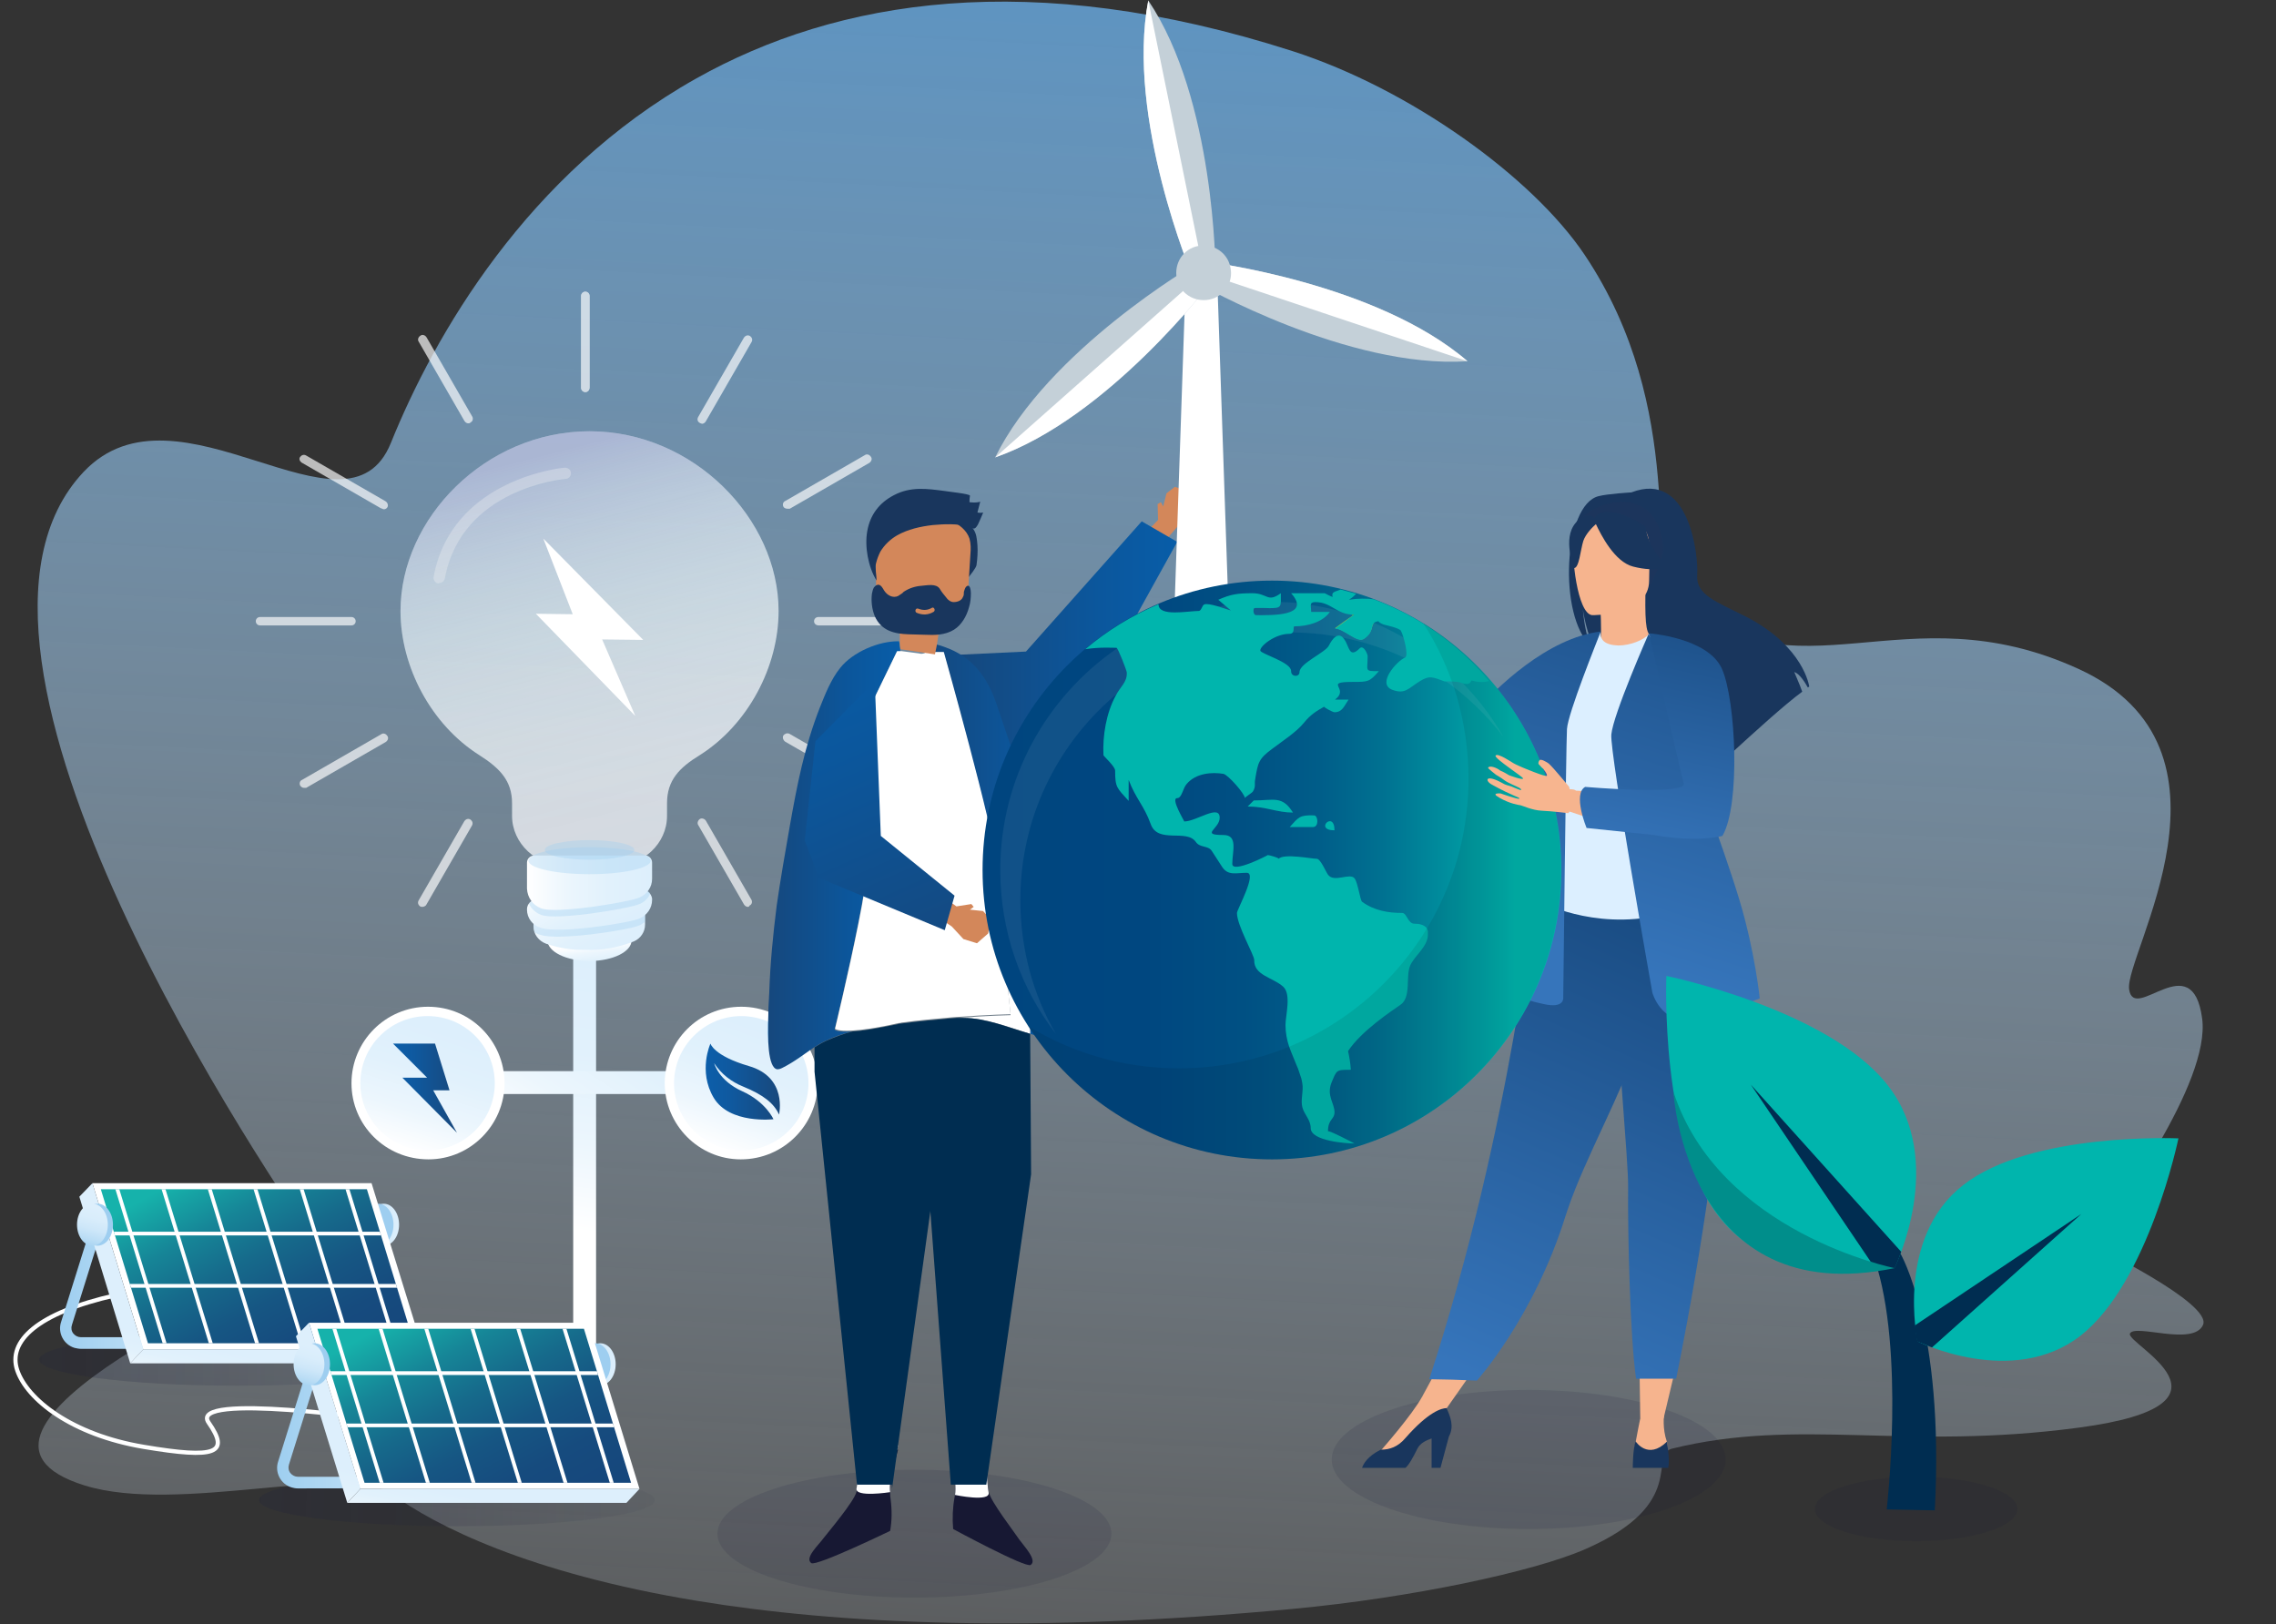 <?xml version="1.0" encoding="UTF-8"?>
<svg xmlns="http://www.w3.org/2000/svg" xmlns:xlink="http://www.w3.org/1999/xlink" id="Ebene_1" data-name="Ebene 1" viewBox="0 0 487.6 348">
  <rect x="0" y="0" width="487.6" height="348" fill="#333333" stroke="none"/>
  <defs>
    <style>
      .cls-1 {
        fill: url(#Unbenannter_Verlauf_28);
      }

      .cls-2 {
        fill: url(#Unbenannter_Verlauf_19);
      }

      .cls-2, .cls-3, .cls-4, .cls-5, .cls-6, .cls-7, .cls-8 {
        isolation: isolate;
      }

      .cls-2, .cls-7 {
        opacity: .29;
      }

      .cls-9 {
        fill: url(#Unbenannter_Verlauf_48);
      }

      .cls-10 {
        fill: url(#Unbenannter_Verlauf_49);
      }

      .cls-11 {
        fill: #96bd34;
      }

      .cls-12 {
        fill: #f4f4f4;
      }

      .cls-13, .cls-4 {
        fill: #fff;
      }

      .cls-14 {
        fill: url(#Unbenannter_Verlauf_43);
      }

      .cls-15 {
        fill: url(#Unbenannter_Verlauf_38);
      }

      .cls-16 {
        fill: url(#Unbenannter_Verlauf_33);
      }

      .cls-17 {
        fill: url(#Unbenannter_Verlauf_30);
      }

      .cls-18 {
        fill: url(#Unbenannter_Verlauf_4);
      }

      .cls-19 {
        fill: #f6b48e;
      }

      .cls-20 {
        fill: url(#Unbenannter_Verlauf_32);
      }

      .cls-21 {
        fill: #00b5ad;
      }

      .cls-22 {
        fill: url(#Unbenannter_Verlauf_26);
      }

      .cls-3 {
        opacity: .35;
      }

      .cls-3, .cls-23 {
        fill: #9ecef0;
      }

      .cls-24 {
        fill: url(#Unbenannter_Verlauf_53);
      }

      .cls-25 {
        fill: url(#Unbenannter_Verlauf_40);
      }

      .cls-4 {
        opacity: .07;
      }

      .cls-26 {
        fill: url(#Unbenannter_Verlauf_45);
      }

      .cls-27 {
        fill: url(#Unbenannter_Verlauf_46);
      }

      .cls-28 {
        fill: url(#Unbenannter_Verlauf_23);
      }

      .cls-29 {
        clip-path: url(#clippath-1);
      }

      .cls-30 {
        fill: url(#Unbenannter_Verlauf_42);
      }

      .cls-31 {
        fill: url(#Unbenannter_Verlauf_37);
      }

      .cls-32 {
        fill: url(#Unbenannter_Verlauf_39);
      }

      .cls-33 {
        fill: #dcefff;
      }

      .cls-34 {
        fill: #e9564e;
      }

      .cls-35 {
        opacity: .08;
      }

      .cls-36, .cls-6 {
        opacity: .33;
      }

      .cls-5 {
        opacity: .12;
      }

      .cls-5, .cls-37 {
        fill: #171833;
      }

      .cls-38 {
        fill: url(#Unbenannter_Verlauf_36);
      }

      .cls-39 {
        fill: url(#Unbenannter_Verlauf_41);
      }

      .cls-40 {
        fill: url(#Unbenannter_Verlauf_25);
      }

      .cls-41 {
        fill: #f7b58f;
      }

      .cls-42 {
        fill: url(#Unbenannter_Verlauf_21);
      }

      .cls-43 {
        fill: url(#Unbenannter_Verlauf_24);
      }

      .cls-44 {
        clip-path: url(#clippath);
      }

      .cls-45 {
        fill: url(#Unbenannter_Verlauf_44);
      }

      .cls-46 {
        fill: url(#Unbenannter_Verlauf_35);
      }

      .cls-47 {
        fill: url(#Unbenannter_Verlauf_29);
      }

      .cls-48 {
        fill: url(#Unbenannter_Verlauf_67);
      }

      .cls-49, .cls-50 {
        fill: none;
      }

      .cls-51 {
        fill: url(#Unbenannter_Verlauf_34);
      }

      .cls-52 {
        fill: url(#Unbenannter_Verlauf_51);
      }

      .cls-53 {
        fill: #19365d;
      }

      .cls-6 {
        fill: url(#Unbenannter_Verlauf_22);
      }

      .cls-54 {
        fill: #002d51;
      }

      .cls-55 {
        fill: url(#Unbenannter_Verlauf_52);
      }

      .cls-7 {
        fill: url(#Unbenannter_Verlauf_20);
      }

      .cls-56 {
        fill: #c4d0d8;
      }

      .cls-8 {
        fill: #f5f7fa;
        opacity: .75;
      }

      .cls-57 {
        fill: #008e8b;
      }

      .cls-58 {
        fill: #89b336;
      }

      .cls-59 {
        fill: url(#Unbenannter_Verlauf_50);
      }

      .cls-60 {
        fill: #1c355c;
      }

      .cls-61 {
        fill: #d3875a;
      }

      .cls-62 {
        fill: url(#Unbenannter_Verlauf_47);
      }

      .cls-50 {
        stroke: #fff;
        stroke-miterlimit: 10;
        stroke-width: .9px;
      }

      .cls-63 {
        fill: url(#Unbenannter_Verlauf_31);
      }

      .cls-64 {
        fill: url(#Unbenannter_Verlauf_27);
      }

      .cls-65 {
        opacity: .67;
      }
    </style>
    <linearGradient id="Unbenannter_Verlauf_67" data-name="Unbenannter Verlauf 67" x1="254.03" y1="-68.99" x2="229.25" y2="419.52" gradientUnits="userSpaceOnUse">
      <stop offset="0" stop-color="#458fcb"></stop>
      <stop offset="0" stop-color="#4b93cf"></stop>
      <stop offset="1" stop-color="#fff" stop-opacity=".1"></stop>
    </linearGradient>
    <linearGradient id="Unbenannter_Verlauf_4" data-name="Unbenannter Verlauf 4" x1="205" y1="212.3" x2="252.2" y2="212.3" gradientTransform="translate(0 350) scale(1 -1)" gradientUnits="userSpaceOnUse">
      <stop offset="0" stop-color="#085da8"></stop>
      <stop offset="0" stop-color="#15477d"></stop>
      <stop offset=".02" stop-color="#15487e"></stop>
      <stop offset=".65" stop-color="#0b579d"></stop>
      <stop offset="1" stop-color="#085da8"></stop>
    </linearGradient>
    <linearGradient id="Unbenannter_Verlauf_19" data-name="Unbenannter Verlauf 19" x1="-1258.52" y1="1051.03" x2="-1356.22" y2="1051.84" gradientTransform="translate(-1205.64 -730) rotate(-180) scale(1 -1)" gradientUnits="userSpaceOnUse">
      <stop offset="0" stop-color="#1b1e3a" stop-opacity=".8"></stop>
      <stop offset="1" stop-color="#1b1e3a" stop-opacity=".11"></stop>
    </linearGradient>
    <linearGradient id="Unbenannter_Verlauf_20" data-name="Unbenannter Verlauf 20" x1="-1211.46" y1="1020.93" x2="-1309.14" y2="1021.74" gradientTransform="translate(-1205.64 -730) rotate(-180) scale(1 -1)" gradientUnits="userSpaceOnUse">
      <stop offset="0" stop-color="#1b1e3a" stop-opacity=".8"></stop>
      <stop offset="1" stop-color="#1b1e3a" stop-opacity=".11"></stop>
    </linearGradient>
    <linearGradient id="Unbenannter_Verlauf_21" data-name="Unbenannter Verlauf 21" x1="-1335.83" y1="935.39" x2="-1327.92" y2="993.56" gradientTransform="translate(-1205.64 -730) rotate(-180) scale(1 -1)" gradientUnits="userSpaceOnUse">
      <stop offset="0" stop-color="#ddeffc"></stop>
      <stop offset=".35" stop-color="#e1f1fc"></stop>
      <stop offset=".68" stop-color="#ecf6fd"></stop>
      <stop offset="1" stop-color="#fff"></stop>
    </linearGradient>
    <linearGradient id="Unbenannter_Verlauf_22" data-name="Unbenannter Verlauf 22" x1="-1345.86" y1="915.12" x2="-1323.2" y2="827.01" gradientTransform="translate(-1205.64 -730) rotate(-180) scale(1 -1)" gradientUnits="userSpaceOnUse">
      <stop offset="0" stop-color="#6ec3bd" stop-opacity="0"></stop>
      <stop offset=".16" stop-color="#6dc1bd" stop-opacity=".02"></stop>
      <stop offset=".31" stop-color="#6cbbbc" stop-opacity=".09"></stop>
      <stop offset=".46" stop-color="#69b1ba" stop-opacity=".2"></stop>
      <stop offset=".61" stop-color="#65a3b8" stop-opacity=".36"></stop>
      <stop offset=".76" stop-color="#6090b5" stop-opacity=".56"></stop>
      <stop offset=".9" stop-color="#5a7ab1" stop-opacity=".8"></stop>
      <stop offset="1" stop-color="#5568ae"></stop>
    </linearGradient>
    <linearGradient id="Unbenannter_Verlauf_23" data-name="Unbenannter Verlauf 23" x1="-1332.73" y1="937.78" x2="-1332.06" y2="932.43" gradientTransform="translate(-1205.64 -730) rotate(-180) scale(1 -1)" gradientUnits="userSpaceOnUse">
      <stop offset="0" stop-color="#ddeffc"></stop>
      <stop offset=".35" stop-color="#e1f1fc"></stop>
      <stop offset=".68" stop-color="#ecf6fd"></stop>
      <stop offset="1" stop-color="#fff"></stop>
    </linearGradient>
    <linearGradient id="Unbenannter_Verlauf_24" data-name="Unbenannter Verlauf 24" x1="-1335.56" y1="933.15" x2="-1328.54" y2="920.51" gradientTransform="translate(-1205.64 -730) rotate(-180) scale(1 -1)" gradientUnits="userSpaceOnUse">
      <stop offset="0" stop-color="#ddeffc"></stop>
      <stop offset=".35" stop-color="#e1f1fc"></stop>
      <stop offset=".68" stop-color="#ecf6fd"></stop>
      <stop offset="1" stop-color="#fff"></stop>
    </linearGradient>
    <linearGradient id="Unbenannter_Verlauf_25" data-name="Unbenannter Verlauf 25" x1="-1334.98" y1="929.91" x2="-1328" y2="916.49" gradientTransform="translate(-1205.64 -730) rotate(-180) scale(1 -1)" gradientUnits="userSpaceOnUse">
      <stop offset="0" stop-color="#ddeffc"></stop>
      <stop offset=".35" stop-color="#e1f1fc"></stop>
      <stop offset=".68" stop-color="#ecf6fd"></stop>
      <stop offset="1" stop-color="#fff"></stop>
    </linearGradient>
    <linearGradient id="Unbenannter_Verlauf_26" data-name="Unbenannter Verlauf 26" x1="-1345.34" y1="919.12" x2="-1318.54" y2="919.12" gradientTransform="translate(-1205.64 -730) rotate(-180) scale(1 -1)" gradientUnits="userSpaceOnUse">
      <stop offset="0" stop-color="#ddeffc"></stop>
      <stop offset=".35" stop-color="#e1f1fc"></stop>
      <stop offset=".68" stop-color="#ecf6fd"></stop>
      <stop offset="1" stop-color="#fff"></stop>
    </linearGradient>
    <linearGradient id="Unbenannter_Verlauf_27" data-name="Unbenannter Verlauf 27" x1="-1337.68" y1="936.28" x2="-1313.25" y2="973.86" gradientTransform="translate(-1205.64 -730) rotate(-180) scale(1 -1)" gradientUnits="userSpaceOnUse">
      <stop offset="0" stop-color="#ddeffc"></stop>
      <stop offset=".35" stop-color="#e1f1fc"></stop>
      <stop offset=".68" stop-color="#ecf6fd"></stop>
      <stop offset="1" stop-color="#fff"></stop>
    </linearGradient>
    <linearGradient id="Unbenannter_Verlauf_28" data-name="Unbenannter Verlauf 28" x1="-1300.72" y1="950.64" x2="-1292.81" y2="976.69" gradientTransform="translate(-1205.64 -730) rotate(-180) scale(1 -1)" gradientUnits="userSpaceOnUse">
      <stop offset="0" stop-color="#ddeffc"></stop>
      <stop offset=".35" stop-color="#e1f1fc"></stop>
      <stop offset=".68" stop-color="#ecf6fd"></stop>
      <stop offset="1" stop-color="#fff"></stop>
    </linearGradient>
    <linearGradient id="Unbenannter_Verlauf_29" data-name="Unbenannter Verlauf 29" x1="-1303.51" y1="963.15" x2="-1289.87" y2="963.15" gradientTransform="translate(-1205.64 -730) rotate(-180) scale(1 -1)" gradientUnits="userSpaceOnUse">
      <stop offset="0" stop-color="#0c5eaa"></stop>
      <stop offset="0" stop-color="#18487c"></stop>
      <stop offset=".07" stop-color="#174a80"></stop>
      <stop offset=".67" stop-color="#0f599f"></stop>
      <stop offset="1" stop-color="#0c5eaa"></stop>
    </linearGradient>
    <linearGradient id="Unbenannter_Verlauf_30" data-name="Unbenannter Verlauf 30" x1="-1351.6" y1="945.33" x2="-1327.16" y2="982.91" gradientTransform="translate(-1205.64 -730) rotate(-180) scale(1 -1)" gradientUnits="userSpaceOnUse">
      <stop offset="0" stop-color="#ddeffc"></stop>
      <stop offset=".35" stop-color="#e1f1fc"></stop>
      <stop offset=".68" stop-color="#ecf6fd"></stop>
      <stop offset="1" stop-color="#fff"></stop>
    </linearGradient>
    <linearGradient id="Unbenannter_Verlauf_31" data-name="Unbenannter Verlauf 31" x1="-1368.8" y1="950.16" x2="-1359.18" y2="976.54" gradientTransform="translate(-1205.64 -730) rotate(-180) scale(1 -1)" gradientUnits="userSpaceOnUse">
      <stop offset="0" stop-color="#ddeffc"></stop>
      <stop offset=".35" stop-color="#e1f1fc"></stop>
      <stop offset=".68" stop-color="#ecf6fd"></stop>
      <stop offset="1" stop-color="#fff"></stop>
    </linearGradient>
    <linearGradient id="Unbenannter_Verlauf_32" data-name="Unbenannter Verlauf 32" x1="-1372.72" y1="961.74" x2="-1356.86" y2="961.74" gradientTransform="translate(-1205.64 -730) rotate(-180) scale(1 -1)" gradientUnits="userSpaceOnUse">
      <stop offset="0" stop-color="#0c5eaa"></stop>
      <stop offset="0" stop-color="#18487c"></stop>
      <stop offset=".07" stop-color="#174a80"></stop>
      <stop offset=".67" stop-color="#0f599f"></stop>
      <stop offset="1" stop-color="#0c5eaa"></stop>
    </linearGradient>
    <linearGradient id="Unbenannter_Verlauf_33" data-name="Unbenannter Verlauf 33" x1="-1291.14" y1="992.4" x2="-1284.52" y2="992.4" gradientTransform="translate(-1205.64 -730) rotate(-180) scale(1 -1)" gradientUnits="userSpaceOnUse">
      <stop offset="0" stop-color="#ddeffc"></stop>
      <stop offset=".26" stop-color="#d9edfb"></stop>
      <stop offset=".51" stop-color="#cee7f9"></stop>
      <stop offset=".75" stop-color="#baddf5"></stop>
      <stop offset=".99" stop-color="#9fcff0"></stop>
      <stop offset="1" stop-color="#9ecef0"></stop>
    </linearGradient>
    <linearGradient id="Unbenannter_Verlauf_34" data-name="Unbenannter Verlauf 34" x1="-1286.24" y1="1005.4" x2="-1218.58" y2="1005.4" gradientTransform="translate(-1205.64 -730) rotate(-180) scale(1 -1)" gradientUnits="userSpaceOnUse">
      <stop offset="0" stop-color="#ddeffc"></stop>
      <stop offset=".26" stop-color="#d9edfb"></stop>
      <stop offset=".51" stop-color="#cee7f9"></stop>
      <stop offset=".75" stop-color="#baddf5"></stop>
      <stop offset=".99" stop-color="#9fcff0"></stop>
      <stop offset="1" stop-color="#9ecef0"></stop>
    </linearGradient>
    <linearGradient id="Unbenannter_Verlauf_35" data-name="Unbenannter Verlauf 35" x1="-1274.47" y1="1026.15" x2="-1249.02" y2="979.92" gradientTransform="translate(-1205.64 -730) rotate(-180) scale(1 -1)" gradientUnits="userSpaceOnUse">
      <stop offset="0" stop-color="#16477c"></stop>
      <stop offset=".2" stop-color="#164b7e"></stop>
      <stop offset=".39" stop-color="#165683"></stop>
      <stop offset=".58" stop-color="#166a8b"></stop>
      <stop offset=".77" stop-color="#168597"></stop>
      <stop offset=".95" stop-color="#16a8a6"></stop>
      <stop offset="1" stop-color="#16b2ab"></stop>
    </linearGradient>
    <clipPath id="clippath">
      <polygon class="cls-49" points="31.7 287.8 21.6 254.8 78.6 254.8 88.7 287.8 31.7 287.8"></polygon>
    </clipPath>
    <linearGradient id="Unbenannter_Verlauf_36" data-name="Unbenannter Verlauf 36" x1="-1264.6" y1="1021.83" x2="-1261.8" y2="1033.77" gradientTransform="translate(-1205.64 -730) rotate(-180) scale(1 -1)" gradientUnits="userSpaceOnUse">
      <stop offset="0" stop-color="#ddeffc"></stop>
      <stop offset=".35" stop-color="#e1f1fc"></stop>
      <stop offset=".68" stop-color="#ecf6fd"></stop>
      <stop offset="1" stop-color="#fff"></stop>
    </linearGradient>
    <linearGradient id="Unbenannter_Verlauf_37" data-name="Unbenannter Verlauf 37" x1="-1227.09" y1="1013.05" x2="-1224.3" y2="1025" gradientTransform="translate(-1205.64 -730) rotate(-180) scale(1 -1)" gradientUnits="userSpaceOnUse">
      <stop offset="0" stop-color="#ddeffc"></stop>
      <stop offset=".35" stop-color="#e1f1fc"></stop>
      <stop offset=".68" stop-color="#ecf6fd"></stop>
      <stop offset="1" stop-color="#fff"></stop>
    </linearGradient>
    <linearGradient id="Unbenannter_Verlauf_38" data-name="Unbenannter Verlauf 38" x1="-1226.49" y1="988.69" x2="-1223.94" y2="997.69" gradientTransform="translate(-1205.64 -730) rotate(-180) scale(1 -1)" gradientUnits="userSpaceOnUse">
      <stop offset="0" stop-color="#ddeffc"></stop>
      <stop offset=".26" stop-color="#d9edfb"></stop>
      <stop offset=".51" stop-color="#cee7f9"></stop>
      <stop offset=".75" stop-color="#baddf5"></stop>
      <stop offset=".99" stop-color="#9fcff0"></stop>
      <stop offset="1" stop-color="#9ecef0"></stop>
    </linearGradient>
    <linearGradient id="Unbenannter_Verlauf_39" data-name="Unbenannter Verlauf 39" x1="-1337.6" y1="1022.3" x2="-1330.98" y2="1022.3" gradientTransform="translate(-1205.64 -730) rotate(-180) scale(1 -1)" gradientUnits="userSpaceOnUse">
      <stop offset="0" stop-color="#ddeffc"></stop>
      <stop offset=".26" stop-color="#d9edfb"></stop>
      <stop offset=".51" stop-color="#cee7f9"></stop>
      <stop offset=".75" stop-color="#baddf5"></stop>
      <stop offset=".99" stop-color="#9fcff0"></stop>
      <stop offset="1" stop-color="#9ecef0"></stop>
    </linearGradient>
    <linearGradient id="Unbenannter_Verlauf_40" data-name="Unbenannter Verlauf 40" x1="-1332.66" y1="1035.3" x2="-1264.92" y2="1035.3" gradientTransform="translate(-1205.64 -730) rotate(-180) scale(1 -1)" gradientUnits="userSpaceOnUse">
      <stop offset="0" stop-color="#ddeffc"></stop>
      <stop offset=".26" stop-color="#d9edfb"></stop>
      <stop offset=".51" stop-color="#cee7f9"></stop>
      <stop offset=".75" stop-color="#baddf5"></stop>
      <stop offset=".99" stop-color="#9fcff0"></stop>
      <stop offset="1" stop-color="#9ecef0"></stop>
    </linearGradient>
    <linearGradient id="Unbenannter_Verlauf_41" data-name="Unbenannter Verlauf 41" x1="-1320.92" y1="1056.06" x2="-1295.48" y2="1009.84" gradientTransform="translate(-1205.64 -730) rotate(-180) scale(1 -1)" gradientUnits="userSpaceOnUse">
      <stop offset="0" stop-color="#16477c"></stop>
      <stop offset=".2" stop-color="#164b7e"></stop>
      <stop offset=".39" stop-color="#165683"></stop>
      <stop offset=".58" stop-color="#166a8b"></stop>
      <stop offset=".77" stop-color="#168597"></stop>
      <stop offset=".95" stop-color="#16a8a6"></stop>
      <stop offset="1" stop-color="#16b2ab"></stop>
    </linearGradient>
    <clipPath id="clippath-1">
      <polygon class="cls-49" points="78.1 317.7 68 284.7 125.1 284.7 135.2 317.7 78.1 317.7"></polygon>
    </clipPath>
    <linearGradient id="Unbenannter_Verlauf_42" data-name="Unbenannter Verlauf 42" x1="-1311.05" y1="1051.74" x2="-1308.26" y2="1063.68" gradientTransform="translate(-1205.64 -730) rotate(-180) scale(1 -1)" gradientUnits="userSpaceOnUse">
      <stop offset="0" stop-color="#ddeffc"></stop>
      <stop offset=".35" stop-color="#e1f1fc"></stop>
      <stop offset=".68" stop-color="#ecf6fd"></stop>
      <stop offset="1" stop-color="#fff"></stop>
    </linearGradient>
    <linearGradient id="Unbenannter_Verlauf_43" data-name="Unbenannter Verlauf 43" x1="-1273.53" y1="1042.96" x2="-1270.74" y2="1054.91" gradientTransform="translate(-1205.64 -730) rotate(-180) scale(1 -1)" gradientUnits="userSpaceOnUse">
      <stop offset="0" stop-color="#ddeffc"></stop>
      <stop offset=".35" stop-color="#e1f1fc"></stop>
      <stop offset=".68" stop-color="#ecf6fd"></stop>
      <stop offset="1" stop-color="#fff"></stop>
    </linearGradient>
    <linearGradient id="Unbenannter_Verlauf_44" data-name="Unbenannter Verlauf 44" x1="-1272.9" y1="1018.58" x2="-1270.34" y2="1027.59" gradientTransform="translate(-1205.64 -730) rotate(-180) scale(1 -1)" gradientUnits="userSpaceOnUse">
      <stop offset="0" stop-color="#ddeffc"></stop>
      <stop offset=".26" stop-color="#d9edfb"></stop>
      <stop offset=".51" stop-color="#cee7f9"></stop>
      <stop offset=".75" stop-color="#baddf5"></stop>
      <stop offset=".99" stop-color="#9fcff0"></stop>
      <stop offset="1" stop-color="#9ecef0"></stop>
    </linearGradient>
    <linearGradient id="Unbenannter_Verlauf_45" data-name="Unbenannter Verlauf 45" x1="198.36" y1="168.12" x2="229.63" y2="168.12" gradientTransform="translate(0 350) scale(1 -1)" gradientUnits="userSpaceOnUse">
      <stop offset="0" stop-color="#085da8"></stop>
      <stop offset="0" stop-color="#15477d"></stop>
      <stop offset=".02" stop-color="#15487e"></stop>
      <stop offset=".65" stop-color="#0b579d"></stop>
      <stop offset="1" stop-color="#085da8"></stop>
    </linearGradient>
    <linearGradient id="Unbenannter_Verlauf_46" data-name="Unbenannter Verlauf 46" x1="164.61" y1="166.75" x2="193.04" y2="166.75" gradientTransform="translate(0 350) scale(1 -1)" gradientUnits="userSpaceOnUse">
      <stop offset="0" stop-color="#085da8"></stop>
      <stop offset="0" stop-color="#15477d"></stop>
      <stop offset=".02" stop-color="#15487e"></stop>
      <stop offset=".65" stop-color="#0b579d"></stop>
      <stop offset="1" stop-color="#085da8"></stop>
    </linearGradient>
    <linearGradient id="Unbenannter_Verlauf_47" data-name="Unbenannter Verlauf 47" x1="200.09" y1="140.8" x2="167.92" y2="213.54" gradientTransform="translate(0 350) scale(1 -1)" gradientUnits="userSpaceOnUse">
      <stop offset="0" stop-color="#085da8"></stop>
      <stop offset="0" stop-color="#15477d"></stop>
      <stop offset=".02" stop-color="#15487e"></stop>
      <stop offset=".65" stop-color="#0b579d"></stop>
      <stop offset="1" stop-color="#085da8"></stop>
    </linearGradient>
    <linearGradient id="Unbenannter_Verlauf_48" data-name="Unbenannter Verlauf 48" x1="351.96" y1="168.67" x2="302.92" y2="57.14" gradientTransform="translate(0 350) scale(1 -1)" gradientUnits="userSpaceOnUse">
      <stop offset="0" stop-color="#16477c"></stop>
      <stop offset=".97" stop-color="#3675bb"></stop>
    </linearGradient>
    <linearGradient id="Unbenannter_Verlauf_49" data-name="Unbenannter Verlauf 49" x1="340.71" y1="253.55" x2="308.02" y2="152.05" gradientTransform="translate(0 350) scale(1 -1)" gradientUnits="userSpaceOnUse">
      <stop offset="0" stop-color="#16477c"></stop>
      <stop offset=".97" stop-color="#3675bb"></stop>
    </linearGradient>
    <linearGradient id="Unbenannter_Verlauf_50" data-name="Unbenannter Verlauf 50" x1="377.95" y1="157.23" x2="328.91" y2="45.71" gradientTransform="translate(0 350) scale(1 -1)" gradientUnits="userSpaceOnUse">
      <stop offset="0" stop-color="#16477c"></stop>
      <stop offset=".97" stop-color="#3675bb"></stop>
    </linearGradient>
    <linearGradient id="Unbenannter_Verlauf_51" data-name="Unbenannter Verlauf 51" x1="385.09" y1="239.26" x2="352.39" y2="137.75" gradientTransform="translate(0 350) scale(1 -1)" gradientUnits="userSpaceOnUse">
      <stop offset="0" stop-color="#16477c"></stop>
      <stop offset=".97" stop-color="#3675bb"></stop>
    </linearGradient>
    <linearGradient id="Unbenannter_Verlauf_52" data-name="Unbenannter Verlauf 52" x1="366" y1="229.28" x2="351.24" y2="162.57" gradientTransform="translate(0 350) scale(1 -1)" gradientUnits="userSpaceOnUse">
      <stop offset="0" stop-color="#16477c"></stop>
      <stop offset=".97" stop-color="#3675bb"></stop>
    </linearGradient>
    <linearGradient id="Unbenannter_Verlauf_53" data-name="Unbenannter Verlauf 53" x1="210.5" y1="163.6" x2="334.5" y2="163.6" gradientTransform="translate(0 350) scale(1 -1)" gradientUnits="userSpaceOnUse">
      <stop offset="0" stop-color="#00457f"></stop>
      <stop offset=".28" stop-color="#004780"></stop>
      <stop offset=".45" stop-color="#005083"></stop>
      <stop offset=".58" stop-color="#005d89"></stop>
      <stop offset=".69" stop-color="#007191"></stop>
      <stop offset=".79" stop-color="#008b9c"></stop>
      <stop offset=".89" stop-color="#00aaa8"></stop>
      <stop offset=".92" stop-color="#00b5ad"></stop>
    </linearGradient>
  </defs>
  <path class="cls-48" d="M448.32,266.84h-.54c5.34-6.99,25.82-34.86,24-48.61-2.09-15.8-14.61,1.12-15.65-6.27-1.04-7.37,26.71-51.52-10.9-68.67-37.6-17.14-59.72,7.61-87.17-15.32-5.23-4.37,3.67-40.16-18.56-73.35-11.16-16.66-37.39-35.58-62.66-43.69C220.74-7.06,179.29-.1,149.16,16.81c-36.26,20.35-56.13,55.09-65.42,78.09-9.39,23.26-45.68-15.11-65.82,6.2-36.83,39,40.68,152.62,51.19,167.62-11.24,4.77-87.61,38.17-51,49.54,20.13,6.26,56.42-5,65.81,1.82,9.29,6.75,29.16,16.94,65.42,22.91,30.13,4.96,71.58,7,127.68,1.72,25.27-2.38,51.5-7.93,62.66-12.82,22.24-9.74,13.33-20.24,18.56-21.52,27.45-6.73,49.57,.53,87.17-4.5,37.61-5.03,9.85-17.98,10.9-20.15,1.04-2.17,13.57,2.8,15.65-1.84,2.09-4.63-23.66-17.07-23.66-17.07Z"></path>
  <g id="Ebene_1-2" data-name="Ebene 1">
    <g>
      <polygon class="cls-61" points="245.5 114.1 248.1 111.4 248 108 248.7 107.6 249.2 108.5 249.9 105.7 251.7 104.3 254.6 105.3 256.4 107.9 255.1 110.7 252.2 112.9 248.8 116.8 245.5 114.1"></polygon>
      <polygon class="cls-18" points="244.6 111.7 219.8 139.6 205 140.3 207.9 163.7 227.3 155 232.7 151.3 252.2 116.1 244.6 111.7"></polygon>
    </g>
    <ellipse class="cls-5" cx="327.5" cy="312.7" rx="42.2" ry="14.9"></ellipse>
    <ellipse class="cls-5" cx="195.9" cy="328.6" rx="42.2" ry="13.7"></ellipse>
    <g>
      <ellipse class="cls-2" cx="97.9" cy="321.4" rx="42.4" ry="5.6"></ellipse>
      <ellipse class="cls-7" cx="50.8" cy="291.3" rx="42.4" ry="5.6"></ellipse>
      <rect class="cls-42" x="122.8" y="194.3" width="4.9" height="94.8"></rect>
      <g class="cls-65">
        <path class="cls-13" d="M125.4,84c-.5,0-.9-.4-.9-.9v-19.7c0-.5,.4-.9,.9-.9s.9,.4,.9,.9v19.6c0,.6-.4,1-.9,1h0Z"></path>
        <path class="cls-13" d="M149.9,90.6h0c-.5-.3-.6-.8-.3-1.3l9.8-17h0c.3-.4,.8-.6,1.3-.3h0c.4,.3,.6,.8,.3,1.3l-9.8,17c-.2,.3-.5,.5-.8,.5-.2-.1-.4-.1-.5-.2Z"></path>
        <path class="cls-13" d="M168.7,109c-.4,0-.8-.2-.9-.5-.2-.5,0-1,.5-1.2l17-9.8c.4-.3,1-.1,1.3,.4,.3,.4,.1,1-.4,1.3l-17,9.8c-.2,0-.4,0-.5,0h0Z"></path>
        <path class="cls-13" d="M174.4,133.1c0-.5,.4-.9,.9-.9h19.7c.5,0,.9,.4,.9,.9s-.4,.9-.9,.9h-19.6c-.6,0-1-.4-1-.9Z"></path>
        <path class="cls-13" d="M185.2,168.7l-17-9.8c-.4-.3-.6-.8-.4-1.3,.3-.4,.8-.6,1.3-.4l17,9.8h0c.4,.3,.6,.8,.3,1.3-.2,.3-.5,.5-.8,.5-.1,0-.3,0-.4-.1Z"></path>
        <path class="cls-13" d="M160.2,194.3c-.3,0-.6-.2-.8-.5l-9.8-17c-.3-.4-.1-1,.3-1.3,.4-.3,1-.1,1.3,.3l9.8,17h0c.2,.4,.1,1-.4,1.2-.1,.3-.3,.3-.4,.3h0Z"></path>
        <path class="cls-13" d="M90.5,194.3c-.2,0-.3,0-.5-.1h0c-.4-.3-.6-.8-.3-1.3l9.8-17h0c.3-.4,.8-.6,1.3-.3h0c.4,.3,.6,.8,.3,1.3l-9.8,17c-.1,.2-.5,.4-.8,.4h0Z"></path>
        <path class="cls-13" d="M65.1,168.8c-.3,0-.6-.2-.8-.5h0c-.2-.4-.1-1,.4-1.2l17-9.8c.4-.3,1-.1,1.3,.4,.3,.4,.1,1-.4,1.3l-17,9.8h-.5Z"></path>
        <path class="cls-13" d="M54.8,133.1c0-.5,.4-.9,.9-.9h19.6c.5,0,.9,.4,.9,.9s-.4,.9-.9,.9h-19.6c-.5,0-.9-.4-.9-.9Z"></path>
        <path class="cls-13" d="M81.6,108.9l-17-9.8h0c-.4-.3-.6-.8-.3-1.2h0c.3-.4,.8-.6,1.3-.3l17,9.8c.3,.2,.5,.5,.5,.9,0,.5-.5,.9-1,.8-.2-.1-.4-.2-.5-.2Z"></path>
        <path class="cls-13" d="M100.3,90.7c-.3,0-.6-.2-.8-.5l-9.8-17c-.3-.4-.1-1,.4-1.3,.4-.3,1-.1,1.3,.4l9.8,17h0c.2,.4,.1,1-.4,1.2-.1,.2-.3,.2-.5,.2h0Z"></path>
        <path class="cls-13" d="M125.4,84c-.5,0-.9-.4-.9-.9v-19.7c0-.5,.4-.9,.9-.9s.9,.4,.9,.9v19.6c0,.6-.4,1-.9,1h0Z"></path>
      </g>
      <path class="cls-8" d="M102.7,161.8c4.4,2.8,7,5.5,7,10.3v2.7c0,5.9,5.2,10.8,11.6,10.8h10c6.4,0,11.6-4.8,11.6-10.8v-2.7c0-4.9,2.6-7.6,7-10.3,10.3-6.5,16.9-18.9,16.9-30.9,0-19.7-18.2-38.5-40.5-38.5s-40.5,18.7-40.5,38.5c0,12,6.6,24.4,16.9,30.9Z"></path>
      <path class="cls-6" d="M102.7,161.8c4.4,2.8,7,5.5,7,10.3v2.7c0,5.9,5.2,10.8,11.6,10.8h10c6.4,0,11.6-4.8,11.6-10.8v-2.7c0-4.9,2.6-7.6,7-10.3,10.3-6.5,16.9-18.9,16.9-30.9,0-19.7-18.2-38.5-40.5-38.5s-40.5,18.7-40.5,38.5c0,12,6.6,24.4,16.9,30.9Z"></path>
      <path class="cls-28" d="M126.3,197.1c5,0,9,2,9,4.4s-4,4.4-9,4.4-9-2-9-4.4,4-4.4,9-4.4Z"></path>
      <path class="cls-43" d="M114.3,196v2.5c0,1.7,1.1,3.1,2.7,3.7,2.7,.9,5.5,1.4,8.3,1.3,3.6,.2,7.2-.5,10.5-1.8,1.4-.6,2.4-2,2.4-3.6v-4.5l-23.9,2.4Z"></path>
      <path class="cls-3" d="M138.2,193.6l-23.9,2.3v2.5c0,.5,.1,.9,.2,1.3,.4,.3,.8,.5,1.3,.6,3.7,1.3,18.8-1,21.1-2,.5-.2,.9-.5,1.3-.8v-3.9Z"></path>
      <path class="cls-40" d="M114.9,192.7c-1.1,.1-2,1-2,2.1v.1c0,1.8,1.2,3.4,3,3.9,3.7,1.3,18.8-1,21.1-2,1.6-.7,2.7-2.2,2.7-4v-.3c-.2-1.2-1.3-2.1-2.5-1.9l-22.3,2.1Z"></path>
      <path class="cls-3" d="M113.3,193.6c.5,1.1,1.5,2,2.6,2.4,3,1.3,18.8-1.3,21.1-2.3,1-.4,1.9-1.2,2.3-2.3-.5-.7-1.3-1-2.1-.9l-22.2,2.1c-.7,.2-1.3,.5-1.7,1Z"></path>
      <path class="cls-22" d="M114.5,183.3c-.9,0-1.6,.7-1.6,1.5v5.6c.1,1.9,1.2,3.5,3,4.2,3,1.3,18.8-1.3,21.1-2.3,1.6-.7,2.7-2.2,2.7-4v-3.5c0-.9-.8-1.6-1.6-1.5h-23.6Z"></path>
      <path class="cls-3" d="M126.3,181.5c7.2,0,13.1,1.3,13.1,2.9s-5.9,2.9-13.1,2.9-13.1-1.3-13.1-2.9c0-1.6,5.9-2.9,13.1-2.9Z"></path>
      <ellipse class="cls-3" cx="126.3" cy="182.1" rx="9.6" ry="2.1"></ellipse>
      <polygon class="cls-13" points="122.7 131.6 114.8 131.5 136.1 153.4 129 137 137.8 137.1 116.4 115.4 122.7 131.6"></polygon>
      <g class="cls-36">
        <path class="cls-12" d="M93.9,125c-.7-.1-1.1-.8-1-1.4,3.9-21.2,27.9-23.4,28.1-23.4,.7,0,1.3,.5,1.3,1.1h0c.1,.7-.5,1.3-1.1,1.3-.9,.1-22.3,2.1-25.9,21.3-.1,.6-.6,1-1.2,1l-.2,.1Z"></path>
      </g>
      <rect class="cls-64" x="105.4" y="229.5" width="19.9" height="4.9"></rect>
      <path class="cls-13" d="M75.3,232.1c0-9,7.3-16.4,16.4-16.4s16.3,7.3,16.4,16.3c0,9-7.3,16.4-16.3,16.4-9.2,0-16.5-7.3-16.5-16.3h0Z"></path>
      <path class="cls-1" d="M91.6,217.7h0c8,0,14.4,6.5,14.4,14.4s-6.5,14.4-14.4,14.4-14.4-6.5-14.4-14.4,6.4-14.4,14.4-14.4Z"></path>
      <polygon class="cls-47" points="96.3 233.6 92.8 233.6 97.9 242.7 86.2 230.9 91.5 230.9 84.2 223.6 93.2 223.6 96.3 233.6"></polygon>
      <rect class="cls-17" x="125.2" y="229.5" width="19.9" height="4.9"></rect>
      <path class="cls-13" d="M175.2,232.1c0-9-7.3-16.4-16.4-16.4s-16.3,7.3-16.4,16.3c0,9,7.3,16.4,16.3,16.4,9.1,0,16.4-7.3,16.5-16.3h0Z"></path>
      <path class="cls-63" d="M173.2,232.1c0-8-6.5-14.4-14.4-14.4s-14.4,6.5-14.4,14.4,6.5,14.4,14.4,14.4,14.4-6.4,14.4-14.4h0Z"></path>
      <path class="cls-20" d="M159.2,232.8c-2.5-1-4.7-2.7-6.2-5,0,0,.9,3.7,6,6s6.7,6,6.7,6c0,0-9.4,1.1-12.8-4.6s-.7-11.6-.7-11.6c0,0,.7,2.6,8.2,4.8,8.4,2.4,6.5,10.4,6.5,10.4-1.1-2.4-3.3-4.2-7.7-6Z"></path>
      <path class="cls-50" d="M24.8,277.5c-16.9,3.8-23.2,9.9-21.1,16.1s11.6,13.8,27.1,16.4,18.5,1.4,13.9-5.2,37.6-.5,37.6-.5"></path>
      <ellipse class="cls-16" cx="82.2" cy="262.4" rx="3.3" ry="4.5"></ellipse>
      <ellipse class="cls-23" cx="81" cy="262.4" rx="3.3" ry="4.5"></ellipse>
      <path class="cls-51" d="M17.4,289c-.5,0-.9-.1-1.4-.2-2.4-.7-3.7-3.3-2.9-5.6l6.7-21.4,2.3,.7-6.7,21.4c-.2,.6-.1,1.3,.3,1.8,.4,.5,1,.8,1.6,.8h53.1l7.8-24.7,2.4,.7-8.4,26.5H17.4Z"></path>
      <polygon class="cls-13" points="19.8 253.5 79.6 253.5 90.6 289.1 30.7 289.1 19.8 253.5"></polygon>
      <polygon class="cls-46" points="31.7 287.8 21.6 254.8 78.6 254.8 88.7 287.8 31.7 287.8"></polygon>
      <g class="cls-44">
        <g>
          <rect class="cls-13" x="79.1" y="249.92" width=".8" height="42.7" transform="translate(-76.09 35.26) rotate(-17.06)"></rect>
          <rect class="cls-13" x="69.29" y="249.9" width=".8" height="42.7" transform="translate(-76.52 32.39) rotate(-17.06)"></rect>
          <rect class="cls-13" x="59.4" y="249.91" width=".8" height="42.7" transform="translate(-76.96 29.48) rotate(-17.06)"></rect>
          <rect class="cls-13" x="49.59" y="249.89" width=".8" height="42.7" transform="translate(-77.38 26.6) rotate(-17.06)"></rect>
          <rect class="cls-13" x="39.69" y="249.9" width=".8" height="42.7" transform="translate(-77.82 23.7) rotate(-17.06)"></rect>
          <rect class="cls-13" x="29.8" y="249.91" width=".8" height="42.7" transform="translate(-78.26 20.8) rotate(-17.06)"></rect>
          <rect class="cls-13" x="13.6" y="263.9" width="71.2" height=".8"></rect>
          <rect class="cls-13" x="18.4" y="275.1" width="71.2" height=".8"></rect>
        </g>
      </g>
      <polygon class="cls-38" points="30.7 289.1 27.9 292.1 87.8 292.1 90.6 289.1 30.7 289.1"></polygon>
      <polygon class="cls-31" points="30.7 289.1 19.8 253.5 17 256.4 27.9 292.1 30.7 289.1"></polygon>
      <ellipse class="cls-23" cx="20.9" cy="262.4" rx="3.3" ry="4.5"></ellipse>
      <ellipse class="cls-15" cx="19.8" cy="262.4" rx="3.3" ry="4.5"></ellipse>
      <ellipse class="cls-32" cx="128.6" cy="292.3" rx="3.3" ry="4.5"></ellipse>
      <ellipse class="cls-23" cx="127.5" cy="292.3" rx="3.3" ry="4.5"></ellipse>
      <path class="cls-25" d="M63.8,318.9c-.5,0-.9-.1-1.3-.2-2.4-.7-3.7-3.3-2.9-5.6l6.7-21.4,2.3,.7-6.7,21.4c-.2,.6-.1,1.3,.3,1.8,.4,.5,1,.8,1.6,.8h53.1l7.8-24.7,2.4,.7-8.3,26.4-55,.1h0Z"></path>
      <polygon class="cls-13" points="66.2 283.4 126.1 283.4 137 319 77.2 319 66.2 283.4"></polygon>
      <polygon class="cls-39" points="78.1 317.7 68 284.7 125.1 284.7 135.2 317.7 78.1 317.7"></polygon>
      <g class="cls-29">
        <g>
          <rect class="cls-13" x="125.62" y="279.9" width=".8" height="42.7" transform="translate(-82.84 50.23) rotate(-17.06)"></rect>
          <rect class="cls-13" x="115.72" y="279.91" width=".8" height="42.7" transform="translate(-83.28 47.33) rotate(-17.06)"></rect>
          <rect class="cls-13" x="105.89" y="279.8" width=".8" height="42.7" transform="translate(-83.68 44.44) rotate(-17.06)"></rect>
          <rect class="cls-13" x="95.99" y="279.81" width=".8" height="42.7" transform="translate(-84.12 41.54) rotate(-17.06)"></rect>
          <rect class="cls-13" x="86.22" y="279.89" width=".8" height="42.7" transform="translate(-84.57 38.67) rotate(-17.06)"></rect>
          <rect class="cls-13" x="76.32" y="279.9" width=".8" height="42.7" transform="translate(-85.01 35.77) rotate(-17.06)"></rect>
          <rect class="cls-13" x="60" y="293.8" width="71.2" height=".8"></rect>
          <rect class="cls-13" x="64.9" y="305" width="71.2" height=".8"></rect>
        </g>
      </g>
      <polygon class="cls-30" points="77.2 319 74.4 322 134.2 322 137 319 77.2 319"></polygon>
      <polygon class="cls-14" points="77.2 319 66.2 283.4 63.4 286.3 74.4 322 77.2 319"></polygon>
      <ellipse class="cls-23" cx="67.4" cy="292.3" rx="3.3" ry="4.5"></ellipse>
      <ellipse class="cls-45" cx="66.2" cy="292.3" rx="3.3" ry="4.5"></ellipse>
    </g>
    <g>
      <polygon class="cls-13" points="251 148.5 263.8 148.5 260.7 57.6 254.1 57.6 251 148.5"></polygon>
      <g>
        <g>
          <path class="cls-56" d="M246,.1h0q0-.1,0,0,0-.1,0,0h0c14.3,21.2,14.4,57.9,14.4,57.9l-2.5,.5h0l-2.5,.5S241.2,25.2,246,.1Z"></path>
          <path class="cls-13" d="M246,.1l11.9,58.4-2.5,.5S241.2,25.3,246,.1Z"></path>
        </g>
        <g>
          <path class="cls-56" d="M314.4,77.4h0c-25.6,1.7-57.4-16.5-57.4-16.5l.8-2.4h0l.8-2.4c.1,0,36.4,4.5,55.8,21.3Z"></path>
          <path class="cls-13" d="M314.4,77.4l-56.5-18.9,.8-2.4s36.2,4.5,55.7,21.3Z"></path>
        </g>
        <g>
          <path class="cls-56" d="M213.2,98h0c11.3-23,42.9-41.4,42.9-41.4l1.7,1.9h0l1.7,1.9s-22.1,29.2-46.3,37.6Z"></path>
          <path class="cls-13" d="M213.2,98l44.6-39.5,1.7,1.9s-22,29.1-46.3,37.6Z"></path>
        </g>
        <path class="cls-56" d="M263.6,57.3c-.6-3.2-3.7-5.2-6.9-4.6-3.2,.6-5.2,3.7-4.6,6.9,.6,3.2,3.7,5.2,6.9,4.6,3.2-.6,5.3-3.7,4.6-6.9Z"></path>
      </g>
    </g>
    <g>
      <path id="Pfad_44" data-name="Pfad 44" class="cls-37" d="M203.4,310.2s1.8,7.6,1.1,10.6c-.4,2.2-.5,4.5-.3,6.8,0,0,15.5,8.4,16.6,7.7,1.5-1-1.4-4-2.4-5.4-.9-1.4-6.2-8.2-6.6-10.3-.4-2.1-.6-8.8-.6-8.8l-7.8-.6Z"></path>
      <path id="Pfad_45" data-name="Pfad 45" class="cls-13" d="M203.4,310.3s1.7,7.1,1.2,10c0,0,7.6,1.6,7.2-.5s-.6-8.8-.6-8.8l-7.8-.7Z"></path>
      <path id="Pfad_46" data-name="Pfad 46" class="cls-37" d="M192.4,310.6s-2.2,7.5-1.6,10.6c.3,2.3,.3,4.6-.1,6.8,0,0-15.9,7.7-16.9,6.9-1.5-1.1,1.6-3.9,2.6-5.3,1-1.3,6.6-7.9,7.1-10s1.1-8.7,1.1-8.7l7.8-.3Z"></path>
      <path id="Pfad_47" data-name="Pfad 47" class="cls-13" d="M192.4,309.7s-2.1,7-1.7,10c0,0-7.6,1.2-7.2-.8s1.1-8.7,1.1-8.7l7.8-.5Z"></path>
    </g>
    <g>
      <g>
        <path class="cls-26" d="M229.6,223.7c-.5-5.3-1-10.6-1.7-16-1.3-10.6-3-21.2-6-31.4-1.1-3.9-2.4-7.8-3.7-11.6-1.6-4.7-3.2-9.4-4.8-14.1-2-5.8-5.3-10-11.1-12-1-.4-2.1-.6-3.3-.9,0,.1-.1,.2-.1,.4-.1,.6-.2,1.2-.6,1.6h3.8s10.8,38.4,11.2,45c.2,2.5,.7,8,1.2,13.8l5.9,.9,.3,22.1c.3,.1,.7,.2,1,.3,1.9,.5,3.4,1.9,4.9,3,2.3,1.5,3.3,2.2,3-1.1Z"></path>
        <path class="cls-13" d="M214.6,198.5c.9,9.2,1.9,19,1.9,19,0,0-4.7,.1-11.6,.6h1.5c4.8,0,9.7,2,14.3,3.4l-.3-22.1-5.8-.9Z"></path>
        <path class="cls-27" d="M192.8,139.6c.2,0-.1-2-.2-2.2-4.3-.1-9.9,2.3-12.6,5.7-2,2.5-3.2,5.6-4.4,8.6-3.3,8.5-4.8,16.3-6.4,25.3-1,5.7-2,11.4-2.8,17-.8,6.3-1.4,12.5-1.6,18.7,0,.7-.2,2.6-.2,4.9-.2,4.8-.1,11.2,1.9,11.5,.4,0,.7-.1,1.1-.3,2.6-1.3,4.6-2.9,6.8-4.4,.8-.5,1.6-1,2.5-1.4,1.8-.9,3.7-1.5,5.6-2-3.3,.2-3.7-.4-3.7-.4,0,0,2.9-12,5-22.5,1.1-5.4,1.9-10.4,2-13.1,.2-8.1,1.3-35,1.3-35l5-10.3h.9c0-.1-.1-.1-.2-.1Z"></path>
        <path class="cls-54" d="M220.7,221.5c-4.6-1.3-9.5-3.4-14.3-3.4h-1.5c-.4,0-.9,.1-1.3,.1-3.2,.3-6.8,.6-10.5,1.1-.2,0-.4,0-.6,.1-4.8,1-7.9,1.5-9.9,1.6-1.9,.5-3.8,1.2-5.6,2-.9,.4-1.7,.9-2.5,1.4v5.2l9.1,88.5h7.5v.9h0l8.2-59.4v-.3l4.4,58.8h7.6l9.6-66.5-.2-30.1Z"></path>
        <path class="cls-13" d="M214.6,198.5c-.6-5.8-1.1-11.3-1.2-13.8-.4-6.6-11.2-45-11.2-45h-3.8l-.1,.1c-.1,.1-.3,.2-.4,.2-.3,.1-.7,.1-1,0-1.3-.2-2.5-.3-3.8-.5h-.9l-5,10.3s-1,26.9-1.3,35c-.1,2.7-.9,7.7-2,13.1-2.1,10.5-5,22.5-5,22.5,0,0,.4,.6,3.7,.4,2-.1,5.1-.5,9.9-1.6,.2,0,.4,0,.6-.1,3.7-.5,7.3-.8,10.5-1.1,.4,0,.9-.1,1.3-.1,6.9-.5,11.6-.6,11.6-.6,0,0-1-9.7-1.9-18.8Z"></path>
      </g>
      <g>
        <polygon class="cls-61" points="201.9 192 204.9 194.2 208.1 193.7 208.6 194.3 207.8 194.9 210.6 195.2 212.2 196.9 211.7 200 209.3 202.1 206.4 201.2 203.9 198.5 199.7 195.7 201.9 192"></polygon>
        <polygon class="cls-62" points="204.5 191.9 188.7 179.1 187.4 146 174.7 158.8 172.4 180.1 175.5 188.1 202.4 199.3 204.5 191.9"></polygon>
      </g>
      <g>
        <path class="cls-53" d="M205.3,115.2c1,1.9,1.4,4.1,1.3,6.3,0,.6,0,1.2,.4,1.6,.5,.4,0,1.2,.4,.7s1.7-2.1,1.8-2.7c.2-1.4,.3-2.9,.2-4.3-.1-1.3-.2-2.6-1-3.6-.4-.6-1.1-1-1.7-1.4-.9-.6-1.8-1.2-2.8-1.5-1.8-.4-2.9,.2-1.4,1.5,1.2,.9,2.1,2,2.8,3.4Z"></path>
        <path class="cls-61" d="M192.9,139.1c2.5,.4,4.9,.7,7.4,1.1,.5-2.2,.8-4.4,1-6.6,2.2-.3,4.7-.8,5.6-3.1,.3-.7,.3-1.5,.4-2.3,.2-3.2,.4-6.4,.6-9.5,.1-1.1,.1-2.2-.2-3.3-.6-1.8-2.2-3-3.7-3.7-4-1.9-8.9-2.1-12.8,.1-1,.6-2.1,1.4-2.7,2.5-1,1.7-1,3.9-.9,5.9,0,1.9,.1,3.7,.1,5.6,0,2.2,.2,4.6,1.8,5.8,.8,.6,2,.8,2.7,1.6,1,1.6,.3,4,.7,5.9Z"></path>
        <path class="cls-53" d="M208,127.1c0-.6-.2-2.3-1.1-1.3-.2,.3-.3,.7-.4,1,0,.4,0,.8-.2,1.1-.3,.8-1.2,1.1-2,1.1-.3,0-.6-.1-.9-.3-.3-.2-.5-.4-.7-.7-.5-.6-1-1.2-1.4-1.9-.8-1.1-2.6-.7-3.8-.6-1.4,.1-2.7,.5-3.9,1.3-.1,.1-.2,.2-.3,.3-.3,.2-.6,.4-.9,.6-1.1,.5-2.3-.1-3-1.2-.3-.5-.6-1.1-1.1-1.2-.4-.1-.8,.2-1.1,.6-.2,.4-.3,.8-.4,1.3-.2,1.6,0,3.3,.6,4.8,1.4,3.2,4.3,3.8,7.2,3.9,1.2,0,2.3,.1,3.5,.1,2.1,.1,4.4,.1,6.3-1.1,1.6-1,2.7-2.9,3.2-4.8,.3-.9,.4-2,.4-3Zm-8,4c-1.2,.7-2.4,.7-3.6,.2-.5-.2-.3-1.1,.3-.9,1,.4,2,.4,3-.2,.4-.2,.8,.6,.3,.9Z"></path>
        <path class="cls-53" d="M209.4,109.8c.2-.8,.4-1.5,.6-2.3-.7,.2-1.5,.2-2.3,.1,0-.5,0-.9,.1-1.4,0-.4-5-.9-5.4-1-3.8-.5-7.3-1-10.9,.9-3.1,1.6-5.1,4.2-5.7,7.7-.6,3.3,.2,7.7,2,10.6,0-.9-.4-3-.1-3.8,.2-.8,.5-1.6,.9-2.4,.9-1.5,2.2-2.7,3.6-3.5,2.3-1.3,5-1.9,7.6-2.2,2.4-.2,5.4-.4,7.7,.4,1.1,.4,1.3,.7,2-.5,.1-.2,1.2-2.6,1.1-2.6-.4,.1-.8,.1-1.2,0Z"></path>
      </g>
    </g>
    <g>
      <path class="cls-19" d="M303,150.1c1,.5,2.8,1.3,4.7,2.2-1,1.8-2.3,5-2.6,10.4-2-1.3-4.6-3.3-6.9-5.5-3.6-3.5-8.4-9-8.4-9l2.3-3.7c.1-.2,8.1,4.3,10.9,5.6Z"></path>
      <polygon class="cls-19" points="359.7 290 356.4 303.9 351.4 303.9 351.2 290 359.7 290"></polygon>
      <polygon class="cls-19" points="317.8 290.5 308.4 303.9 304.7 299.2 310.4 288.7 317.8 290.5"></polygon>
      <path class="cls-53" d="M340.8,138.4c-.6-1.3-1.3-3.6-1.7-7.8,.1,.4,.8,5.6,2.8,8.6,8.3,5.4,24.1,23.5,23.8,27,0,0,1.7-1.6,4.3-4l.6-3.5c.3,.6,.3,1.8,.3,2.7,4.7-4.3,11.5-10.5,15.2-13.2-.5-1.5-1.7-4.1-1.7-4.2,1.1,.3,2.3,2.2,2.9,3.3,.1-.1,.2-.1,.3-.2,0,0-1.1-8.5-13.4-14.9-6.5-3.3-10.9-4.7-10.6-9,.3-4.2-1.7-22.5-14.1-17.7,0,0-5.1,.3-7,.8-7.6,1.8-8.7,25.7-1.7,32.1Z"></path>
      <path class="cls-19" d="M342.3,139.5s4,2.1,7,1.3c2.9-.8,4.7-4.5,4.7-4.5-1.2-.2-1.6-1.9-1.5-9l-.5,.1-9.2,1.8s.2,2.9,.2,5.6c0,2.3-.1,4.4-.7,4.7Z"></path>
      <path class="cls-60" d="M352.9,126.4s2.7-4.3,3.3-7.9c.5-2.6-.9-12.2-10.5-10.8,0,0-2.8,.3-5.4,2.1-2.1,1.4-5.1,4.5-1.7,12.9l.9,2.8,13.4,.9Z"></path>
      <path class="cls-9" d="M306.2,295.5l4.9,.1,5.3,.2s12.2-13.5,19-35.3c.2-.5,.3-1,.5-1.5,3.7-10.9,11.5-24.6,15.6-36.9,.6-2,1.2-3.8,1.8-5.6,.2-.6,.3-1.1,.5-1.7,3-10.4,3.9-17.3,4.7-24.6l-29.5,.2c-.2,.1-4.9,50.1-22.8,105.1Z"></path>
      <path class="cls-33" d="M333,173.6c.1,14-2.1,20-2.1,20,0,0,12.6,6.4,27.6,1.7,.2-.1,12.4-2.8,12.4-2.8-.3-.6-2.5-10-2.7-10.5-3.2-6.8-5.6-9.8-5.9-11.9-.7-3.9-.7-7.9-.4-11.7,.9-10.1,3.6-18.4,3.6-18.4-4.1-.9-8-2.5-12.3-4.1-1,1.2-3.9,2.4-6.5,2.4-3-.1-3.9-1.3-3.8-2.8-3.2,1.8-5.7,3.5-5.7,3.5-2.7,4.7-8.2,9.3-8.6,16.5,0,1.6,4.4,17.7,4.4,18.1Z"></path>
      <path class="cls-34" d="M358.3,175.1c1.3,1.8,3.8,12.9,9.9,14.3-3.2-7.9-5.6-11.4-5.9-13.8-.7-4.5-.7-9.2-.4-13.6-2.1-3.6-3.6-6.1-3.6-6.1-.2-.6-3.3-10.2-4.3-1.6-1,8.6,2.9,18.8,4.3,20.8Z"></path>
      <path class="cls-19" d="M341.1,131.8s12.2,.2,12.2-7.4,1.6-12.6-6.2-13.1c-7.8-.4-9.3,2.4-9.9,5-.6,2.5,.7,15.2,3.9,15.5Z"></path>
      <path class="cls-53" d="M337.5,112.1c1.9-2.3,3.3-1.8,4.1-1.1,2.6-3.9,10.9,1.8,10.9,1.8,.8,5.4,4.7,8.5,4.7,8.5,0,0-2.2,1.4-7.3,.1-4-1-6.9-6.8-8-9.1-.7,.6-2.2,2.1-2.7,3.6-.6,1.9-.9,5.9-2,5.8,0-.2-2.5-6.2,.3-9.6Z"></path>
      <path class="cls-19" d="M356.5,303.2s-.4,2.8,.6,5.7c0,0,.8,3.7-2.8,3.8-3.7,.1-4.5-.3-4.1-2.6,.4-2.3,1.2-6.2,1.2-6.2l5.1-.7Z"></path>
      <path class="cls-53" d="M349.8,314.5h7.6c.4-1.9-.3-5.6-.3-5.6-4.1,4-6.7-.1-6.7-.1-.6,1.7-.6,5.7-.6,5.7Z"></path>
      <path class="cls-19" d="M295.9,310.7s6.7-7.6,8.8-11.5l5,2.6-11.2,10.5-2.6-.3v-1.3Z"></path>
      <path class="cls-53" d="M291.8,314.5h9.3c.8-.7,1.6-2.2,2.6-4.2,.6-1.1,1.8-1.7,3-2.1v6.3h1.9l1.8-6.7c1.2-2.2,.3-4.3-.5-6.1-1,0-3.8,.7-8.8,6.4-1.6,1.9-3.4,2.5-5.2,2.5h-.1c-2.8,1.4-3.7,3-4,3.9Z"></path>
      <path class="cls-10" d="M295.3,144.7s10.6,6.6,12.5,7.5c1.1,.5,2.3,1.1,3.3,1.5,1.7,.8,3.7,.4,4.9-1.1,4.3-5,15.5-16,27-17.3h0l-.1,.1c-.6,1.6-7,17.4-7.2,20.8-.2,3.5-.8,57.5-.8,57.5,0,0,.4,2.5-4.3,1.4-4.8-1-6-2.1-6-2.1,0,0,4.5-33.3,3.3-44.9-.2-2.3,0-4.8,.5-7.5-7,4.3-15.3,6.2-15.3,6.2,0,0-3.1-1.3-7.9-4.3-2-1.3-4.4-3.2-6.7-5.4-2.8-2.6-7.6-5.6-7.6-5.6l4.4-6.8Z"></path>
      <path class="cls-59" d="M348.8,254.4c-.1,9.7,.4,31.8,1.7,41h8.6c3.2-16,5.4-29.2,7-40.6,1.3-9.3,2.5-17.4,3.4-24.3,.9-6.9,1.6-12.8,1.8-17.7,0-.8,.1-1.5,.1-2.3v-2.1l-25.5-2.5c.4,17,3,42.9,2.9,48.5Z"></path>
      <path class="cls-52" d="M354,212.7s1.8,6.5,8,5.7,15-4.5,15-4.5c0,0-1-9.9-4.3-20.9-4-13.3-10.5-29-12.9-39.8-.7-3-1.1-5.6-1.3-7.4l-5.3-10s-7.6,17.2-8,21.6c-.3,4.2,8.8,55.3,8.8,55.3Z"></path>
      <path class="cls-19" d="M337.6,169.4c3,.2,10.1,.5,16,.9l.5,7.8c-4.9-.6-10.9-1.8-17.8-4.2-.5-.1-1.2-.4-2-1.1-4.3-3.5,2.8-4.2,3.3-3.4Z"></path>
      <path class="cls-55" d="M353.3,135.7s12.6,.9,15.6,7.6c3,6.8,4,29.2,.1,35.8,0,0-5.3,1.5-14.7-.2-.1,0-14.3-1.5-14.4-1.5,0,0-3-7.3-.3-8.8,0,0,22,1.9,21.1-.8-.7-2.5-7.4-32.1-7.4-32.1Z"></path>
      <path class="cls-41" d="M279.6,138.2s2.7,3,2.9,2.7c.2-.2-1-1-3.7-5.2-.9-1.5,0-2.5,2,.8,.4,.6,.9,1,1.3,1.5,.8,.9,1.3,1.6,1.3,1.5s.3,0,0-.5c-.4-.7-1.6-1.9-2.1-2.9-.3-.6-1-1.7-1-1.7,0,0-.9-2-.8-2.1,.5-.4,1.6,.8,1.9,1.7,.5,.4,1.1,1.7,1.1,1.7,0,0,2,2.2,2.3,2s-3.4-6.4-2.8-6.8c.7-.4,2.4,2.9,2.5,3,.3,.4,1.2,1.7,1.2,1.7,0,0,3.5,4.1,3.8,3.9,.3-.3,.1-1.3-.1-1.6-.1-.3-.2-.7-.4-1-.1-.3,0-.7,.4-.9s1.2,1,1.4,1.5c.6,1.5,1.5,6.6,1.3,7-.3,.5-1.4,4.7-2.1,4,0,0-3.1-2-4.8-3.1-1.8-1.1-3-2.7-3.4-3.1-.1-.1-1.7-1.3-3-3.3-1.1-2,.8-.8,.8-.8Z"></path>
    </g>
    <g>
      <circle class="cls-24" cx="272.5" cy="186.4" r="62"></circle>
      <path class="cls-58" d="M287.3,126.2c1.1,.3,2.2,.6,3.3,.9l-3.3-.9Z"></path>
      <g>
        <path class="cls-11" d="M289.1,131.5c.3,.1,.5,.2,.8,.3,.1-.1,.2-.1,.2-.2-.4,0-.7,0-1-.1Z"></path>
        <path class="cls-11" d="M286,134.6c1.9,0,4.8,3.2,6.2,2.2,2-1.4,1.5-2.6,2.1-3.3-1.5-.6-2.9-1.2-4.5-1.6-1.2,.8-2.5,1.7-3.8,2.7Z"></path>
        <path class="cls-11" d="M289.1,131.5c-.6-.2-1.2-.4-1.8-.5,.5,.2,1.1,.4,1.8,.5Z"></path>
        <path class="cls-4" d="M322.1,157.9c-2.8-4.9-6.3-9.3-10.4-13.2q-.1-.1-.2-.2c-.4-.4-.8-.8-1.2-1.1q-.1-.1-.2-.2c-.4-.4-.9-.7-1.3-1.1-.1,0-.1-.1-.2-.1-.4-.4-.9-.7-1.4-1.1l-.1-.1c-.5-.4-1-.7-1.5-1.1h0c-.5-.4-1-.7-1.6-1.1h0c-1.1-.7-2.2-1.4-3.3-2h0c-6.1-3.5-12.8-5.9-20-7h0c-.4-.1-.8-.1-1.3-.2-.2,0-.5-.1-.7-.1-.3,0-.5-.1-.8-.1h0c-1.2-.1-2.3-.2-3.5-.2h-6.3c-.3,0-.5,0-.8,.1h-.4c-1.5,.1-3,.3-4.4,.6h0c-.4,.1-.8,.1-1.2,.2h0c-.5,.1-1,.2-1.5,.3h-.1c-.5,.1-.9,.2-1.4,.3h-.1c-.5,.1-.9,.2-1.4,.4h-.1c-.5,.1-.9,.3-1.4,.4h-.1c-.5,.1-.9,.3-1.4,.4h0c-5.3,1.7-10.2,4.2-14.6,7.3h0c-15,10.4-24.9,27.7-24.9,47.4,0,13.2,4.4,25.4,11.9,35.1-4.9-8.4-7.6-18.2-7.6-28.7,0-17.4,7.7-32.9,19.9-43.5,.1-.1,.2-.2,.3-.2,.2-.2,.5-.4,.7-.6,.1-.1,.3-.2,.4-.3,.2-.2,.4-.3,.6-.5,.2-.1,.3-.2,.5-.4s.4-.3,.6-.4c.2-.1,.3-.2,.5-.4,.2-.1,.4-.3,.6-.4,.2-.1,.3-.2,.5-.4,.2-.1,.4-.3,.6-.4,.2-.1,.3-.2,.5-.3s.4-.3,.6-.4c.2-.1,.3-.2,.5-.3s.4-.3,.6-.4c.2-.1,.3-.2,.5-.3s.4-.3,.7-.4c.2-.1,.3-.2,.5-.3,.3-.1,.5-.3,.8-.4,.1-.1,.3-.1,.4-.2,.4-.2,.8-.4,1.2-.6,.1-.1,.2-.1,.4-.2,.3-.1,.6-.3,.8-.4,.2-.1,.3-.2,.5-.2,.2-.1,.5-.2,.7-.3s.3-.2,.5-.2c.2-.1,.5-.2,.7-.3s.4-.2,.5-.2c.2-.1,.5-.2,.7-.3s.4-.1,.6-.2c.2-.1,.5-.2,.7-.3s.4-.1,.6-.2c.2-.1,.5-.2,.7-.3s.4-.1,.6-.2c.2-.1,.5-.2,.7-.2,.2-.1,.4-.1,.5-.2,.3-.1,.5-.2,.8-.2,.2,0,.3-.1,.5-.1,.3-.1,.7-.2,1.1-.3,.1,0,.2,0,.3-.1,.4-.1,.9-.2,1.3-.3,.1,0,.3-.1,.4-.1,.3-.1,.6-.1,.9-.2,.2,0,.3-.1,.5-.1,.3-.1,.6-.1,.8-.2,.2,0,.4-.1,.6-.1,.3,0,.5-.1,.8-.1,.2,0,.4-.1,.6-.1,.3,0,.5-.1,.8-.1,.2,0,.4-.1,.6-.1,.3,0,.5-.1,.8-.1,.2,0,.4,0,.6-.1,.3,0,.5,0,.8-.1h.6c.3,0,.6,0,.9-.1h3.8c8.6,.1,16.7,2,24,5.4,.1,0,.1,.1,.2,.1,.4,.2,.7,.4,1.1,.5,.2,.1,.3,.2,.5,.2,.3,.1,.6,.3,.9,.4,.2,.1,.3,.2,.5,.3,.3,.2,.7,.4,1,.6,.1,.1,.3,.1,.4,.2,.4,.2,.7,.4,1.1,.6,.2,.1,.3,.2,.5,.3,.2,.2,.5,.3,.7,.5,.2,.1,.3,.2,.5,.3,.3,.2,.5,.4,.8,.5,.1,.1,.3,.2,.4,.3h0c4.8,3.4,9.1,7.5,12.7,12.2Z"></path>
      </g>
      <g>
        <path class="cls-21" d="M294.3,128.4c-1.6-.2-3.4-.2-5.3,.1,.8-.5,1.3-1,1.5-1.3-1.1-.3-2.2-.6-3.3-.9-.1,0-.2,.1-.2,.1-1.5,.5-1.7,.6-1.5,1.5-.6-.2-1.1-.5-1.7-.8h-7.2c4.5,5-4.3,4.7-7.5,4.7-.6,0-.7-1.2-.4-1.5,.2-.1,3.8,0,3.1,0,2.9,0,2.6-.2,2.6-3.2-2.9,2.1-2.8,0-6.1,0-3.1,0-4.6,.2-7.3,1.4,.9,.8,1.8,1.5,2.7,2.3-1.1-.3-4.7-1.7-5.7-1.3-.5,.2-.6,1.4-1.2,1.4-2.3,0-8.6,1.3-8.6-1.4h-.1c-5.7,2.4-11,5.7-15.6,9.6,3-.5,6.1-.3,6.7-.3,.3,0,2.2,4.9,2.2,5.3,.1,2.1-1.4,3-2.4,5-2,3.7-2.8,8.5-2.6,12.7,0,.2,2.5,2.4,2.5,3.3,0,3.7,.4,3.7,2.9,6.5v-4.5c1.5,4,3.3,5.5,4.7,9.4,1.5,4.4,7.7,1,9.7,3.9,.9,1.3,2.6,.7,3.4,1.9l2.2,3.4c1.3,2,3,1.3,5.3,1.3s-2.1,7.9-2.1,8.6c0,2.7,3.7,9,3.7,10.1-.1,3.3,4,3.7,6.2,5.7,1.8,1.6,.5,6.2,.5,8.2,0,1.7,.3,3.2,.8,4.7h0c.5,1.4,1.1,2.7,1.6,4,.1,.2,.2,.5,.3,.7,0,.1,.1,.2,.1,.3,.1,.2,.1,.4,.2,.6,0,.1,.1,.2,.1,.3,.1,.2,.1,.4,.2,.6,0,.1,.1,.2,.1,.3,.1,.3,.1,.6,.2,1,.3,1.7-.4,3.5,0,5.1s1.8,2.7,1.8,4.5c0,2.8,7.8,3.3,9.4,3.3,0,0-5.7-3-5.7-2.6,0-2.7,1.4-2.5,1.4-4.1,0-1.9-1.7-3.5-.7-6.2,1.2-2.9,1-2.9,4.2-2.9-.1-1.4-.3-2.7-.6-4,2.9-4.4,9.5-8.7,11.2-9.9,2.4-1.6,1.1-6,2.1-8.4,.9-2.1,3.7-4,3.8-6.5v-.9c0-.1-.1-.2-.1-.3h0c0-.1-.1-.2-.1-.3h0c-.6-.8-1.7-1-2.7-1-1.4,0-1.6-2.3-2.6-2.3-3,0-6-.5-8.6-2.4-.4-.3-.9-4.1-1.6-5-1-1.3-4.4,1-5.7-.8-.5-.7-1.6-3.4-2.4-3.4-1.1,0-7-1.2-8.2,0,.2-.2-2-.8-2.3-.8,.1,0-7.6,4-7.6,1.9,0-2.7,1.3-6.2-1.9-6.2-5.1,0-.8-1.3-.8-3.7,0-3-5,.8-7.6,.8,.1,0-3-5-1.5-5,1,0,1.2-2.1,2-3,2-2.4,5.5-2.6,7.9-2.2,1,.2,4.6,4.3,4.6,5.2,0-.2,1.5-1.1,1.7-1.4,.7-1.1,.3-1.6,.5-2.6,.6-3.6,.7-4.4,3.7-6.6,2.1-1.6,5.1-3.5,6.8-5.6,1.3-1.6,2.5-2.4,4.3-3.4-.2,.1,1.8,1.2,2.2,1.2,1.7,0,2.1-1.4,3-2.7h-2.9c3.3-2.5-2.7-3.8,3.9-3.8,3.2,0,3.5,0,5.5-2.3-3.2,0-2.4,0-2.4-3.2,0-.5-.9-2.5-1.7-1.7-2.3,2.3-2.2-.4-3.3-1.9-1.3-2-2.7,.1-3.3,1.3-.7,1.5-6.3,3.8-6.3,5.7,0,1.1-1.8,1.1-1.8-.2,.1-1.9-6.5-3.7-6.6-4.4-.1-1,3.2-3.6,6.2-3.6,1.4,0,.7-1.6,1.1-1.6,2.8,0,6.1-.9,7.6-3.1h-4c0-1.3-.5-2.1,.9-2.1,3.5,0,4.5,2.7,8.3,2.7-1.4,1-2.7,2-4.1,3,1.9,0,4.8,3.2,6.2,2.2,2.7-1.8,.9-3.5,3.1-3.8,.2,.3,.6,.5,1.1,.7,.7,.2,3.2,.7,3.7,1.3,.5,.8,1.8,5.4,.9,5.8-1.6,.6-6.2,5.6-2.7,6.9,2.7,1,3.4-.3,5.8-1.8,2.2-1.4,2.9-.9,5.4,0,0,0,2.6-.1,3.6,.3,2.1,.8,2-.6,2.2-.5,.9,.3,2.6,.5,3.7,.1-6.5-7.9-15.1-13.9-24.7-17.5Z"></path>
        <path class="cls-21" d="M268.6,171.5c-.4,.4-.8,.8-1.3,1.3,3.9,0,6.3,1.3,9.7,1.3-2.3-3.7-4.1-2.6-8.4-2.6Z"></path>
        <path class="cls-21" d="M281.5,174.7c-3.1-.1-3.3,.4-5.2,2.5h5c1.3,0,1.1-2.5,.2-2.5Z"></path>
        <path class="cls-21" d="M285.9,177.9c0-4.4-4.5,0,0,0h0Z"></path>
      </g>
      <g class="cls-35">
        <path d="M304.9,133.5c6.2,9.6,9.7,21.1,9.7,33.4,0,34.2-27.7,62-62,62-11.9,0-23-3.3-32.4-9.1,11,17.2,30.3,28.6,52.2,28.6,34.2,0,62-27.7,62-62,.1-22.4-11.8-42-29.5-52.9Z"></path>
      </g>
    </g>
    <path class="cls-41" d="M321.5,170s3.9,1.4,4,1.1c.1-.3-1.4-.5-5.9-3-1.6-.9-1.3-2.3,2.3-.3,.6,.4,1.3,.5,1.9,.7,1.1,.5,2,.8,2,.8,0-.1,.3-.1-.3-.5-.7-.4-2.4-1-3.3-1.7-.5-.4-1.7-1.1-1.7-1.1,0,0-1.8-1.4-1.7-1.5,.3-.6,1.9,0,2.6,.6,.6,.2,1.9,1,1.9,1,0,0,2.9,1.1,3,.7,.1-.3-6.2-4.3-5.9-4.9,.4-.7,3.6,1.5,3.8,1.6,.5,.3,1.9,.9,1.9,.9,0,0,5.2,2.2,5.3,1.8,.1-.4-.6-1.2-.8-1.5-.3-.2-.6-.6-.8-.8-.3-.2-.3-.6,0-1s1.6,.4,2,.7c1.2,1.1,4,4.6,4.3,4.9,.4,.4,.7,6.1-.3,5.7,0,0-3.3-.4-5.5-.5-2.1-.1-4.1-1.1-4.7-1.2-.1,0-2.2-.3-4.4-1.6-2-1.1,.3-.9,.3-.9Z"></path>
    <g>
      <ellipse class="cls-5" cx="410.5" cy="323.3" rx="21.7" ry="6.9"></ellipse>
      <g>
        <path class="cls-54" d="M407.1,268.5s9.5,16,7.4,55.1l-10.3-.2s4-34.1-2.6-53.6l5.5-1.3Z"></path>
        <g>
          <path class="cls-21" d="M357,209.1s34.7,7.1,47.4,23.4c12.8,16.3,1.5,39.1,1.5,39.1,0,0-24.9,5.5-37.6-10.9-12.8-16.2-11.3-51.6-11.3-51.6Z"></path>
          <path class="cls-54" d="M405.9,271.7s-1.4,.3-3.8,.6l-27-39.9,32.2,35.8c-.7,2.1-1.4,3.5-1.4,3.5Z"></path>
        </g>
        <g>
          <path class="cls-21" d="M466.7,243.9s-6.4,30.9-21,42.3c-14.6,11.3-34.9,1.2-34.9,1.2,0,0-4.8-22.2,9.8-33.5,14.5-11.4,46.1-10,46.1-10Z"></path>
          <path class="cls-54" d="M410.7,287.4s-.3-1.3-.5-3.4l35.7-23.9-32,28.6c-2-.8-3.2-1.3-3.2-1.3Z"></path>
        </g>
        <path class="cls-57" d="M405.9,271.7s-37.6-7.5-47.4-37.8c0,0,2.6,47.1,47.4,37.8Z"></path>
      </g>
    </g>
  </g>
</svg>

